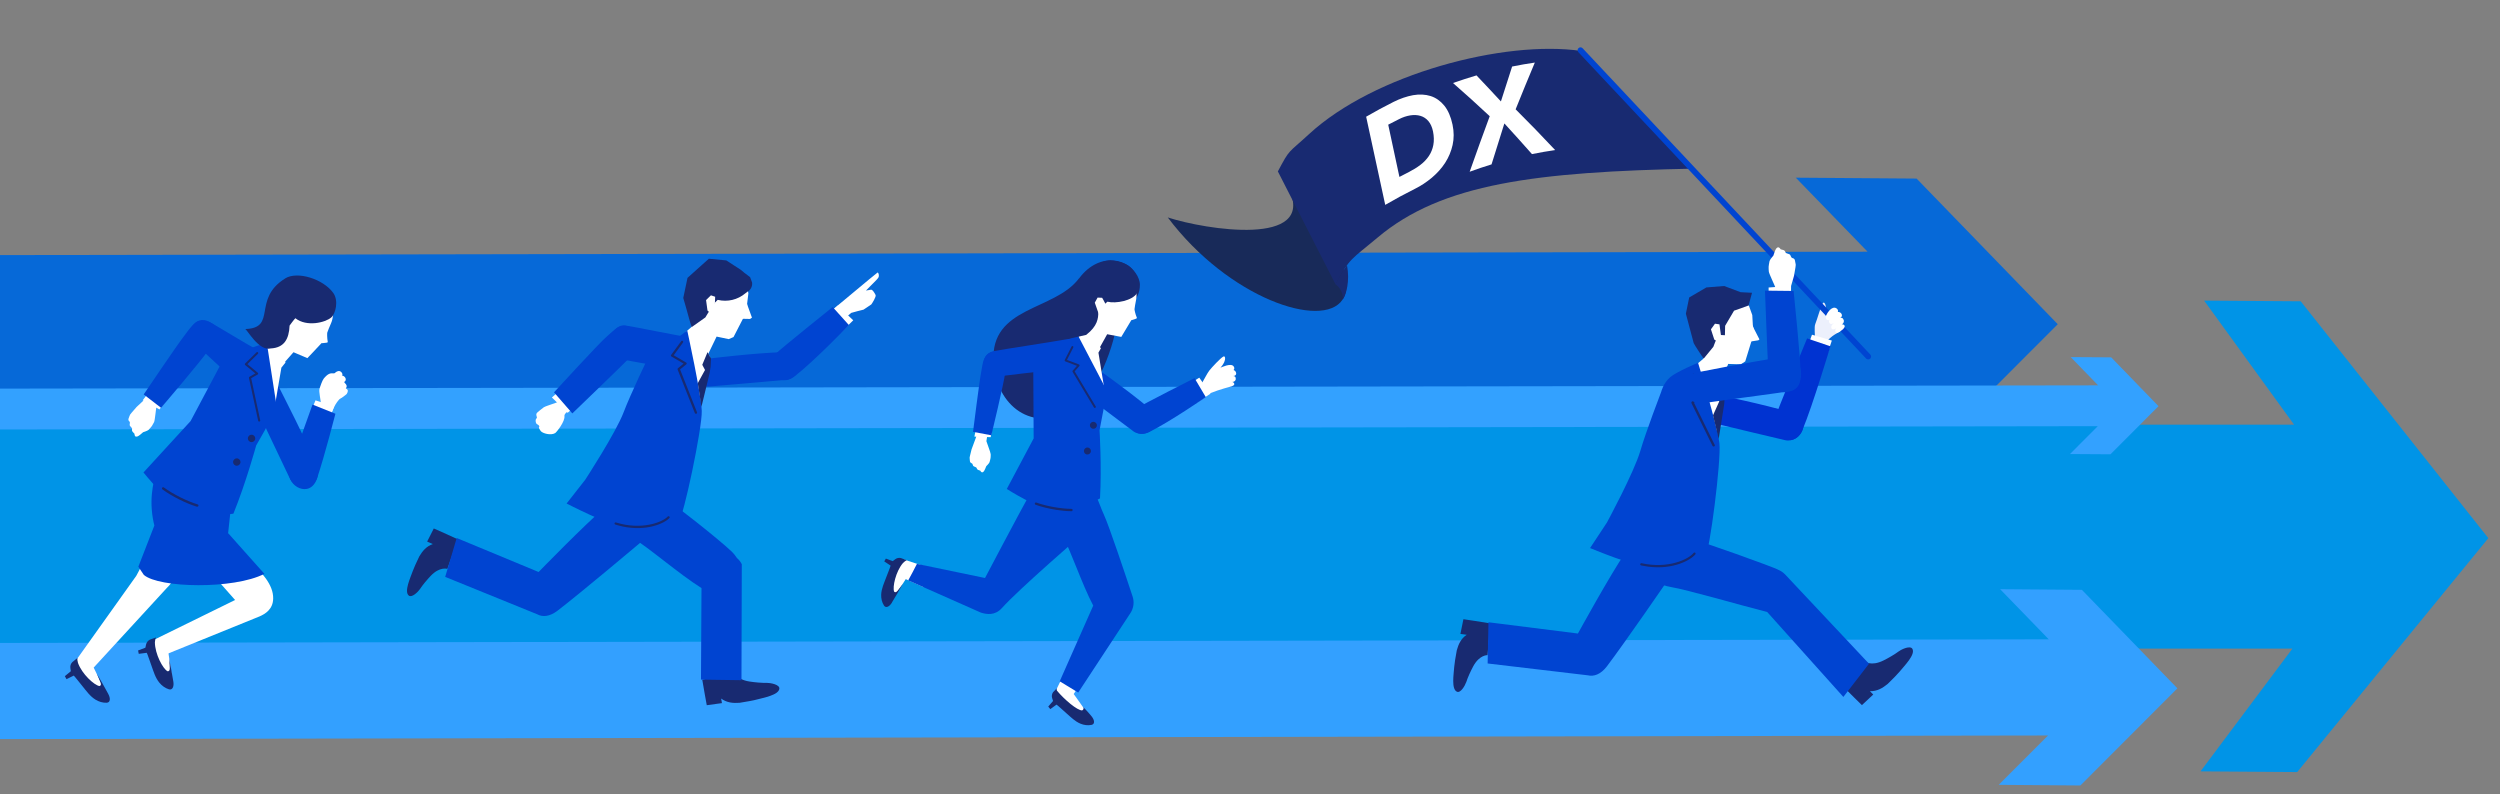 <?xml version="1.0" encoding="UTF-8"?>
<svg id="_レイヤー1" data-name="レイヤー1" xmlns="http://www.w3.org/2000/svg" width="384" height="122" viewBox="0 0 384 122">
  <rect x="0" y="0" width="384" height="122" fill="#808080" stroke="none"/>
  <defs>
    <style>
      .cls-1, .cls-2, .cls-3, .cls-4, .cls-5, .cls-6, .cls-7, .cls-8, .cls-9, .cls-10, .cls-11, .cls-12 {
        stroke-width: 0px;
      }

      .cls-1, .cls-3 {
        fill-rule: evenodd;
      }

      .cls-1, .cls-9 {
        fill: #fff;
      }

      .cls-2 {
        fill: #ecf0fc;
      }

      .cls-3, .cls-11 {
        fill: #182a71;
      }

      .cls-4 {
        fill: #0669d8;
      }

      .cls-5 {
        fill: #0044d1;
      }

      .cls-6 {
        fill: #0033d1;
      }

      .cls-7 {
        fill: #0094e7;
      }

      .cls-8 {
        fill: #182a59;
      }

      .cls-10 {
        fill: #33a0ff;
      }

      .cls-12 {
        fill: #33a1ff;
      }
    </style>
  </defs>
  <g>
    <polygon class="cls-4" points="294.39 27.43 275.83 27.29 286.86 38.66 -53.41 39.28 -53.57 61.11 286.7 60.49 275.5 71.7 294.05 71.84 316.07 49.8 294.39 27.43"/>
    <polygon class="cls-7" points="353.39 46.28 338.55 46.17 352.37 65.23 -86.02 65.11 -86.28 99.5 352.11 99.63 338 118.48 352.85 118.59 382.21 82.66 353.39 46.28"/>
    <polygon class="cls-10" points="319.78 90.6 307.22 90.5 314.69 98.2 -42.74 98.83 -42.85 113.6 314.58 112.97 307 120.55 319.55 120.65 334.45 105.73 319.78 90.6"/>
    <polygon class="cls-12" points="324.28 54.89 318.06 54.85 322.27 59.19 -37.85 59.75 -37.9 66.03 322.22 65.46 317.95 69.74 324.17 69.78 331.55 62.39 324.28 54.89"/>
  </g>
  <g>
    <g>
      <g>
        <path class="cls-9" d="M48.53,64.03s.31-.77.75-2.02c.02-.49-.35-1.85-.2-2.33.09-.28.42-1.25.64-1.52.22-.27.64-.77,1.16-.82.51-.05.81.15,1.12.09.63-.12,1.25,2.49,1.15,2.68-.47.88-1.22,1.09-1.89,2.54-.26.56-.97,2.19-.97,2.19-.5.61-1.48.65-1.74-.81Z"/>
        <path class="cls-9" d="M50.93,57.98c-.1.21-.17.43-.05.65.1.19.25.22.42.17-.06.13-.08.27-.02.43.1.26.31.27.54.18-.04.04-.07.07-.1.11-.13.16-.25.33-.2.54.08.33.4.26.71.11-.03.04-.07.07-.09.1-.11.13-.32.66-.15.94.17.28,1.25-.68,1.25-.68,0,0,.3-.42.14-.66-.1-.15-.23-.19-.36-.18.23-.1.32-.38.14-.64-.14-.21-.37-.33-.33-.37.29-.11.39-.47.13-.77-.13-.14-.26-.2-.4-.2.08-.17.04-.4-.16-.58-.55-.48-1.25.39-1.47.84Z"/>
      </g>
      <polygon class="cls-9" points="47.54 63.78 48.46 61.49 51.31 62.46 50.44 64.76 47.54 63.78"/>
    </g>
    <path class="cls-9" d="M19.84,64.69s.03.04.04.05c0,0,.01.02.02.02.07.09.05.2.04.29,0,.07-.04.21-.02.27.01.04.04.07.07.12.03.04.07.08.1.12.04.05.08.1.13.15h0c.09.12.08.16.06.24-.02.08-.02.12,0,.2.01.04.05.12.07.15.05.07.22.23.23.25l.06.05c.05.1,0,.27.14.42.08.08.25.04.36.01.18-.05.81-.61.84-.64,0,0,.66-.2.85-.37.19-.17.5-.6.51-.6.12-.2.25-.42.33-.59.13-.29.29-2.14.37-2.44,0,0,.43-.58.44-.6.09-.17.34-.24.43-.4h0c.09-.19.19-.38.29-.56,0,0,0,0,0,0-.02-.08-.04-.15-.08-.22-.04-.08-.08-.15-.14-.23-.03-.04-.07-.09-.11-.13-.42-.46-.68-.44-.94-.5-.07.09-2.96,2.77-2.96,2.77-.22.25-.52.62-.77.89-.17.18-.27.34-.32.51-.08.28-.22.46-.14.64.02.04.05.09.08.14Z"/>
    <g>
      <path class="cls-9" d="M27.52,87.52c-.22-.04.25-2.45.03-2.49-1.78-.31-2.77-.63-4.37-1.33-.45,1.47-2.25,4.75-2.25,4.75l-9.7,13.61.88,1.29,3.23,2.97.53-.7-.94-1.97-.54-1.11,11.19-12.18c.58-.53,1.25-1.47,1.95-2.83Z"/>
      <path class="cls-11" d="M16.62,106.57c-.82-1.48-1.09-2-1.75-3.1.49,1.21.9,1.76.41,1.91-.8-.12-2.7-1.86-3.3-3.55-.08-.29-.12-.56-.08-.77l-.79.64c-.24.24-.35.58-.3.92l.07.48-.92.76.26.46s1.11-.55,1.11-.55c.03-.02,1.24,1.52,1.33,1.62.61.75,1.16,1.55,2,2.07.51.32,1.13.51,1.73.48.55-.03.63-.64.23-1.37Z"/>
    </g>
    <g>
      <path class="cls-9" d="M30.08,85.28c2.75,3.19,6.03,6.88,6.03,6.88l-12.41,6.09.62,2.74s15.53-6.29,15.55-6.31c.89-.39,2.06-1.1,2.09-2.74.09-4.28-7.29-7.59-6.94-10.36-2.78.95-1.97,3.7-4.93,3.7Z"/>
      <path class="cls-9" d="M25.83,100c.1.72.59,4.1.59,4.1l-2.1.3-1.26-4.77.64-1.38,2.14,1.75Z"/>
      <path class="cls-11" d="M26.62,104.67c-.29-1.67-.38-2.25-.64-3.5.07,1.3.27,1.96-.24,1.94-.72-.37-1.93-2.65-1.95-4.44.02-.3.07-.57.18-.76l-.95.34c-.3.15-.52.43-.59.77l-.1.47-1.12.42.1.52s1.23-.16,1.23-.16c.04-.01.67,1.84.72,1.97.33.91.59,1.85,1.21,2.61.38.47.9.85,1.48,1.03.53.16.81-.4.67-1.22Z"/>
    </g>
    <path class="cls-9" d="M45.08,54.1l2.13.91s1.24-1.28,2.17-2.3c0,0,.34,0,.59-.05.18-.03.4,0,.37-.18-.11-.56-.1-1.31-.07-1.4.09-.29.34-.88.57-1.41.32-.73.39-1.54.2-2.31-.26-1.03-.7-2.35-1.3-2.57-1.01-.38-3.48-.87-5.5.23-1.64.89-1.5,2.81-1.63,3.82-.15,1.2-.51,2.55-.17,3.42-.01.14-2.37,2.51-2.65,2.82-1.49,1.6,1.05,3.86,2.05,2.69.5-.58,3.25-3.68,3.25-3.68Z"/>
    <path class="cls-5" d="M32.15,49.44c1.46.79,5.16,3.09,7.69,4.49,2.38,1.32,1.64,7.41-.71,6.5-1.84-.71-5.55-4.27-8.58-7.09-2.62-2.43-.49-5.04,1.6-3.91Z"/>
    <path class="cls-5" d="M44.49,73.44c-.78-1.61-4.02-8.41-5.35-11.24-1.25-2.67,2.53-5.1,3.74-2.67.88,1.76,3.8,7.35,5.65,11.84,1.47,3.57-2.93,4.37-4.04,2.07Z"/>
    <polygon class="cls-9" points="41.24 52.58 42.37 51.92 43.85 55.69 43.22 56.47 42.16 62.68 40.44 64.1 33.88 64.13 41.24 52.58"/>
    <path class="cls-5" d="M22.03,72.58l7.25-7.91,5.1-9.6s1.29-.31,2.56-.96c1.21-.62,4.04-1.46,4.04-1.46l1.57,10.15-3.2,5.62s-1.56,5.71-3.5,10.48c-.85.21-5.18.07-7.48-.59-2.29-.65-6.33-5.74-6.33-5.74Z"/>
    <polygon class="cls-9" points="24.49 62.89 21.92 61.48 23.11 59.94 25.6 61.42 24.49 62.89"/>
    <path class="cls-5" d="M22.08,60.59l2.66,2.05s6.32-7.4,7.25-8.83c.93-1.43,2.32-3.22.52-4.18-2.32-1.24-3.31.82-4.26,2.02-.95,1.19-6.18,8.94-6.18,8.94Z"/>
    <path class="cls-5" d="M35.55,77.17l-.51,4.72,5.57,6.25c-4.72,2.42-16.22,2.18-18.52.16l-.84-1.25,2.46-6.33c-.18-.71-.33-1.54-.4-2.48-.13-1.72.08-3.2.32-4.28.39-1.4,1.81-1.39,2.2-2.79l9.72,6Z"/>
    <path class="cls-11" d="M43.79,42.77c1.89-1.18,5.88.09,7.41,2.24.83,1.17.36,3.16-.32,3.75-.89.78-3.77,1.5-5.51.12-.15.11-.89,1.13-.89,1.13-.09,2.1-.85,3.4-2.89,3.51,0,0,0,0,0,0-1.84.48-3.68-2.99-3.93-2.98,4.96-.14,1.03-4.59,6.13-7.76Z"/>
    <path class="cls-11" d="M30.27,77.83s-.02,0-.03,0c-1.65-.5-3.88-1.61-5.29-2.66-.08-.06-.1-.18-.04-.26.06-.08.18-.1.26-.04,1.38,1.02,3.56,2.11,5.18,2.6.1.03.16.13.13.23-.03.09-.11.14-.2.13Z"/>
    <path class="cls-11" d="M39.73,64.74s-.06-.05-.07-.09l-1.42-6.59c-.02-.07.01-.14.07-.18l.91-.52-1.56-1.29s-.06-.07-.06-.12c0-.04.02-.09.05-.12l1.75-1.71c.06-.06.16-.06.22,0,.06.06.06.16,0,.22l-1.62,1.59,1.6,1.33s.06.08.06.14c0,.05-.03.1-.08.12l-1,.57,1.39,6.47c.02.08-.03.17-.11.19-.04.01-.09,0-.12-.02Z"/>
    <path class="cls-11" d="M39.16,67.57c-.13.29-.46.42-.75.29-.29-.13-.42-.46-.29-.75.13-.29.46-.42.75-.29.29.13.42.46.29.75Z"/>
    <path class="cls-11" d="M36.89,71.2c-.13.29-.46.42-.75.29-.29-.13-.42-.46-.29-.75.13-.29.46-.42.75-.29s.42.46.29.75Z"/>
    <path class="cls-5" d="M44.46,72.45c.29-1.34,3.54-10.31,3.54-10.31l3.52,1.41s-1.63,6.38-2.82,9.93c-1.07,3.19-4.71,1.15-4.23-1.03Z"/>
  </g>
  <g>
    <path class="cls-3" d="M64.49,90.5c.45-.68,1.11-1.46,1.67-2.05,1.39-1.46,2.55-1.07,2.55-1.07l1.64-4.53c-.76-.37-3.72-1.68-3.72-1.68,0,0-.46.89-1.02,2.02l.87.38c-1,.35-1.57,1.05-2.07,1.88-.47.98-.87,1.86-1.02,2.29-.36,1.03-1.35,3.13-.6,3.74.46.38,1.42-.56,1.71-.99Z"/>
    <g>
      <path class="cls-1" d="M88.07,62.44s-.24.2-.66.57c-.28.25-.76.56-.71.9.1.81-1.14,2.4-1.42,2.61-.67.41-1.94.05-2.22-.31-.12-.16-.37-.5-.25-.63.11-.14-.09-.3-.29-.41-.16-.09-.2-.2-.24-.44-.06-.35.15-.48.18-.53.07-.15-.24-.52.04-.81.11-.12.82-.69,1.04-.84.22-.15,1.31-.48,1.81-.67.51-.19.76-.37,1.23-.77.25-.22,1.5,1.33,1.5,1.33Z"/>
      <path class="cls-5" d="M95.99,49.99c1.55.2,7.73,1.53,10.43,1.91,2.55.35,1.9,5.33-.46,5.06-1.7-.2-6.49-1.01-10.65-1.79-3.31-.62-1.54-5.46.68-5.18Z"/>
      <g>
        <polygon class="cls-9" points="126.71 48.78 128.68 46.93 131.06 49.2 129.13 51.08 126.71 48.78"/>
        <path class="cls-9" d="M134.5,45.33l-.11-.21s0,0,0,0c-.14-.22-.37-.66-.62-.62,0,0-.77.14-.76.13.16-.16,1.4-1.41,1.6-1.62.4-.43.38-.47.38-.76,0-.13-.11-.45-.21-.38-.79.6-5.75,4.78-7.04,5.83-.05.04,1.03,2.04,1.04,2.06l1.96-1.7s1.87-.52,1.9-.5l1.19-.8c.15-.19.78-1.21.66-1.43Z"/>
      </g>
      <path class="cls-5" d="M119.03,54.44c1.02-.99,8.87-7.28,8.87-7.28l2.49,2.77s-5.22,5.44-8.29,7.84c-2.76,2.15-4.74-1.7-3.07-3.32Z"/>
      <path class="cls-5" d="M120.73,58.34c-1.68.16-8.76.78-11.69,1.02-2.77.23-3.67-3.91-1.12-4.18,1.84-.19,7.75-.94,12.32-1.09,3.64-.12,2.9,4.03.49,4.25Z"/>
      <path class="cls-9" d="M105.79,45.52c-.04.36.12,1.45.23,2.03.23,1.19.21,2.67.21,2.67l-.64,3.29,3.05,1.15,1.43-2.96,1.87.39.73-.32,2.11-4.1-.02-1.04.19-1.56-.26-1.48s-2.05-2.47-4.26-2.54c-2.13-.06-4.43,2.23-4.65,4.45Z"/>
      <polygon class="cls-9" points="114.67 46.5 113.83 48.96 115.21 48.99 115.5 48.79 114.67 46.5"/>
      <path class="cls-11" d="M115.2,42.56l-.88-.67-.51-.43-2.25-1.46-2.68-.26-3.28,2.94-.65,3.09.51,1.77c.04.26.77,2.71.77,2.71l2.11-1.49s.69-1.18.94-1.42c.24-.25.53-.86.53-.86l.43-.42h.02c1.49.36,3.05-.02,4.22-1,.22-.19.4-.32.47-.33h0c.42-.31.64-.82.57-1.33,0,0,0-.01,0-.01,0,0-.3-.81-.3-.81Z"/>
      <polygon class="cls-9" points="105.28 51.02 106.23 50.22 109.04 54.78 108.76 55.98 108.27 57.73 106.71 65.87 100.23 62.9 105.28 51.02"/>
      <path class="cls-5" d="M87.03,77.34l2.86-3.65s4.71-7.22,5.91-10.39c1-2.66,3.87-8.64,3.87-8.64,0,0,1.45-.56,2.53-1.37,1.03-.77,3.36-2.53,3.36-2.53,0,0,2.14,9.74,2.23,12.35.09,2.61-2.86,16.53-3.49,16.8-.76.33-6.32,1.29-8.55,1.04-2.23-.25-8.72-3.61-8.72-3.61Z"/>
      <path class="cls-5" d="M92.9,77.96c-3.09,2.61-10.17,9.9-10.17,9.9l-12.58-5.22-1.77,5.97s14.11,5.73,14.13,5.74c.8.45,1.9.39,3.13-.55,3.56-2.73,12.59-10.34,12.59-10.34,5.27-4.29-1.81-8.47-5.33-5.5Z"/>
      <polygon class="cls-11" points="108.68 54.09 107.87 56.03 108.29 56.83 107.18 58.85 107.74 62.49 109 57.31 109.15 56.31 109.21 55.08 108.68 54.09"/>
      <path class="cls-11" d="M106.82,63.55s-.07-.05-.09-.09l-2.65-6.7c-.03-.07-.01-.15.05-.2l.87-.71-1.87-1.09s-.07-.06-.08-.11c0-.05,0-.1.03-.13l1.55-2.11c.06-.08.16-.09.24-.04.08.06.09.16.04.24l-1.43,1.96,1.92,1.12s.08.08.08.13c0,.06-.02.11-.06.14l-.96.78,2.6,6.58c.04.08,0,.19-.08.22-.04.02-.09.02-.13,0Z"/>
      <polygon class="cls-9" points="87.19 63.41 84.77 61.05 86.16 59.84 88.49 62.25 87.19 63.41"/>
      <path class="cls-5" d="M85.09,60.26l2.82,3.24s7.7-7.41,8.82-8.56c1.12-1.15,2.2-3.05.72-4.27-1.92-1.57-3.21.15-4.31,1.08s-8.05,8.52-8.05,8.52Z"/>
      <g>
        <path class="cls-3" d="M117.85,104.89c-.84.02-1.9-.08-2.74-.21-2.07-.32-2.41-1.54-2.41-1.54l-4.83,1.28c.13.86.69,3.9.69,3.9,0,0,1.03-.14,2.33-.32l-.12-.7c.89.65,1.82.72,2.83.65,1.11-.18,2.1-.35,2.56-.48,1.09-.3,3.46-.7,3.55-1.7.05-.61-1.32-.88-1.85-.87Z"/>
        <path class="cls-5" d="M113.89,104.49l.05-17.83c-.2-.39-.45-.7-.74-.94-.27-.41-.54-.74-.77-.96-2.16-2.06-8.78-7.22-10.86-8.68-2.07-1.45-4.42-3.94-6.46-3.5-1.57.34-2.77,3.89-2.64,5.29.12,1.36,3.49,4.12,4.81,4.85,2.12,1.18,7.01,5.45,10.47,7.61l-.08,14.06,6.23.09Z"/>
      </g>
      <polygon class="cls-9" points="108.67 47.7 109.72 48.71 109.85 45.58 109.2 45.36 108.45 46.09 108.67 47.7"/>
      <path class="cls-11" d="M95.57,80.85c-.35-.07-.7-.17-1.06-.28-.09-.03-.14-.12-.11-.21.03-.09.12-.14.21-.11,3.89,1.21,7.1,0,7.96-.91.06-.07.17-.07.24,0,.07.06.07.17,0,.24-.74.8-3.5,2.09-7.24,1.28Z"/>
    </g>
  </g>
  <g>
    <path class="cls-9" d="M149.19,71.14s.03.02.05.02c0,0,.02,0,.03.01.09.04.12.13.14.2.02.06.05.18.09.21.02.02.06.04.1.06.04.02.08.04.13.06.05.02.1.04.16.07h0c.11.06.12.09.14.16.02.07.03.1.08.15.02.03.09.07.11.09.06.03.26.09.27.1h.06c.07.07.1.22.27.28.09.03.21-.06.28-.13.12-.11.38-.78.39-.81,0,0,.42-.41.5-.61.08-.2.15-.65.16-.66.02-.2.03-.42.02-.58-.01-.28-.6-1.74-.66-2,0,0,.1-.6.1-.63,0-.16.17-.31.17-.47h0c0-.19,0-.36,0-.54,0,0,0,0,0,0-.04-.05-.09-.1-.14-.14-.06-.04-.12-.08-.19-.12-.04-.02-.09-.04-.13-.06-.5-.19-.69-.07-.91-.01-.01.1-1.18,3.24-1.18,3.24-.08.27-.16.67-.24.98-.06.2-.07.36-.04.51.04.24,0,.44.14.54.03.02.07.05.11.07Z"/>
    <g>
      <path class="cls-9" d="M164.93,106.59l3.62-5.57c-.74-.24-1.48-.49-2.22-.75-.38-.13-.75-.27-1.13-.4l-3.29,6.76,1.02,1.07,3.48,2.27.38-.73-1.19-1.69-.68-.95Z"/>
      <path class="cls-11" d="M166.4,108.63c.1.22,0,.39-.18.49-.76.02-2.75-1.69-3.86-3.02-.12-.25-.05-.3.03-.44l-.64.66c-.18.26-.24.6-.14.91l.14.44-.74.86.32.39s.95-.69.95-.69c.03-.03,1.4,1.23,1.5,1.31.69.6,1.33,1.27,2.19,1.62.53.22,1.13.3,1.7.18.51-.11.49-.7,0-1.31-.51-.64-1.25-1.39-1.25-1.39Z"/>
    </g>
    <g>
      <path class="cls-9" d="M142.01,90.06c.04-.09.09-.17.13-.26.2-.86.44-1.7.72-2.54l-3.93-1.29-1.25,2.35s1.89.84,4.22,1.87c.04-.04.08-.09.12-.13Z"/>
      <path class="cls-9" d="M139.38,88.55c-.38.58-2.11,3.31-2.11,3.31l-1.7-1.08,2.04-4.21,1.31-.6.46,2.58Z"/>
      <path class="cls-11" d="M137,92.54c.83-1.37,1.12-1.85,1.71-2.91-.76.98-1.02,1.57-1.37,1.25-.28-.71.25-3.1,1.35-4.39.2-.2.4-.37.59-.43l-.89-.34c-.31-.08-.64-.01-.9.19l-.36.28-1.06-.39-.25.43s.98.65.98.65c.03.01-.66,1.74-.7,1.86-.32.86-.72,1.69-.75,2.62-.02.57.12,1.17.43,1.65.28.44.82.21,1.23-.46Z"/>
    </g>
    <path class="cls-11" d="M165.74,42.75c-3.75,5.03-13.62,4.25-13.14,12.78.38,6.85,6.05,11.08,12.18,7.39,3.55-2.13,6.65-10.14,6.87-14.31.05-.88,3.46-3.89,2.85-6.18-.66-2.48-5.48-4.07-8.75.33Z"/>
    <g>
      <path class="cls-11" d="M174.17,46.36c.44-.63.92-1.39.92-2.61,0-1.22-1.06-2.5-1.82-2.98-.76-.48-2.52-.96-3.45-.69-1.41.42-2.81,1.28-3.46,2.64-.74,1.54-1.1,3.37-.56,4.56.53,1.2,2.97,3.05,4.21,2.18,1.24-.87,4.17-3.1,4.17-3.1Z"/>
      <path class="cls-9" d="M170.07,51.34l2.16.41s.88-1.44,1.54-2.57c0,0,.31-.07.54-.16.16-.07.37-.09.3-.25-.22-.49-.36-1.2-.35-1.28.02-.28.14-.88.24-1.42.15-.74.05-1.51-.29-2.18-.45-.9-1.12-2.03-1.72-2.12-1.01-.15-3.4-.1-5.04,1.33-1.34,1.16-.82,2.9-.74,3.87.1,1.14.04,2.46.54,3.2.02.13-1.68,2.81-1.89,3.15-1.06,1.79,1.76,3.36,2.44,2.08.34-.64,2.26-4.06,2.26-4.06Z"/>
    </g>
    <path class="cls-5" d="M152.59,53.94c1.54-.3,8.67-1.36,11.37-1.85,2.54-.46,2.86,3.87.53,4.35-1.69.34-6.5.78-10.72,1.33-3.36.44-3.38-3.41-1.17-3.83Z"/>
    <path class="cls-9" d="M189.59,58.95c-.05-.16-.17-.25-.31-.28.27,0,.56-.2.53-.49-.02-.23-.02-.37-.38-.43.34,0,.56-.27.39-.61-.08-.17-.21-.26-.35-.31.14-.12.18-.33.02-.55-.4-.59-1.93.17-2.03.2.02-.02.37-.39.58-.85s.18-1.03-.14-.86c-.42.22-1.75,1.64-2.15,2.15-.33.43-.84,1.45-1.08,1.84-.99.8-.93.74-.93.74-.38,1.29.29,1.55,1.05,1.29,0,0,.63-.19,1.2-.43,1.2-.5,3.15-1.01,3.15-1.01,0,0,.53-.14.44-.41Z"/>
    <polygon class="cls-9" points="182.12 59.31 184.21 58.01 185.93 60.47 183.87 61.8 182.12 59.31"/>
    <path class="cls-5" d="M174.43,62.81c1.09-.71,9.05-4.73,9.05-4.73l1.73,2.92s-5.45,3.74-8.62,5.33c-2.85,1.42-3.93-2.38-2.15-3.53Z"/>
    <path class="cls-5" d="M174.05,66.22c-1.36-1.01-7.08-5.3-9.44-7.09-2.22-1.69-.12-5.39,1.97-3.88,1.51,1.09,6.42,4.5,9.95,7.46,2.8,2.35-.53,4.96-2.49,3.51Z"/>
    <polygon class="cls-9" points="165.76 51.29 166.57 50.35 169.1 53.49 168.72 54.17 169.68 60.07 168.56 61.86 162.69 63.9 165.76 51.29"/>
    <path class="cls-5" d="M154.64,75.11l4.13-7.77-.06-10.9,5.32-4.33,1.5-.67,4.51,8.63-1.15,6.02s.35,5.6.07,10.47c-.7.45-4.63,1.65-6.88,1.76-2.25.12-7.43-3.21-7.43-3.21Z"/>
    <polygon class="cls-9" points="152.17 67.15 149.67 67.07 149.98 65.43 152.44 65.6 152.17 67.15"/>
    <path class="cls-5" d="M149.45,66.33l2.82.53s1.95-8.06,2.11-9.51c.16-1.45.52-3.34-1.21-3.38-2.24-.05-2.2,1.9-2.46,3.17-.26,1.27-1.25,9.18-1.25,9.18Z"/>
    <path class="cls-11" d="M167.6,42.51c1.1-.77,2.99-2.46,3-2.46.72.18,1.79.76,2.52.89,0,.02.67,1.58.84,1.76.1.1.82,1.32.96,1.35,0,0,.02.48-.28.98-.7,1.16-3.26,1.64-4.54,1.31,0,0-.35.32-.35.32,0,0-.66-.32-.7-.38-.17.22-.16.1-.18.55,0,.09.45-.38.45-.3-.12.12-.58,1.19-.58,1.19l-.02.3c-.06.86-.09,2.03-1.88,3.42l-2.92.65s2.16-4.08,1.89-4.81c-.06-.15.29-1.98.82-3.32.32-.8.88-1.38.99-1.45Z"/>
    <path class="cls-9" d="M169.29,45.74l-.7-.03-.43.78.67,1.92.97-.03s.07-1.38,0-1.65c-.08-.27-.51-.99-.51-.99Z"/>
    <path class="cls-11" d="M168.13,62.66s-.07-.03-.09-.06l-3.29-5.48c-.04-.06-.03-.13.01-.18l.66-.75-1.79-.68s-.07-.05-.09-.09c-.02-.04-.01-.08,0-.12l1.05-2.07c.04-.07.13-.1.2-.07.07.04.1.13.07.2l-.97,1.92,1.84.7s.08.06.09.1c.01.05,0,.1-.03.14l-.72.82,3.23,5.38c.05.07.03.16-.04.21-.04.02-.08.03-.12.02Z"/>
    <path class="cls-11" d="M168.48,65.37c-.02.3-.29.52-.58.49-.3-.02-.52-.29-.49-.58.02-.3.29-.52.58-.49s.52.29.49.58Z"/>
    <path class="cls-11" d="M167.56,69.32c-.02.3-.29.52-.58.49-.3-.02-.52-.29-.49-.58s.29-.52.58-.49c.3.02.52.29.49.58Z"/>
    <path class="cls-5" d="M165.61,106.38l8.03-12.22c.49-.75.61-1.68.33-2.53-1.04-3.15-3.62-10.86-4.38-12.5-.96-2.07-1.65-5.08-3.43-5.66-1.37-.45-3.92,1.77-4.46,2.92-.52,1.11.84,4.79,1.53,5.96,1.11,1.88,2.97,7.43,4.69,10.67l-5.15,11.63,2.83,1.72Z"/>
    <path class="cls-5" d="M158.69,74.95c-2.56,4.64-7.39,13.83-7.39,13.83l-10.46-2.17c-.43.86-.88,1.7-1.34,2.54,3.58,1.59,11.15,4.95,11.17,4.95.88.27,2.15.48,3.2-.68,2.71-3.02,12.15-11.13,14.12-12.91-2.59-1.04-7.17-3.73-9.3-5.55Z"/>
    <path class="cls-11" d="M162.22,78.31c-1.12-.18-2.26-.45-3.16-.78-.09-.03-.14-.14-.11-.23.03-.09.14-.14.23-.11,1.53.56,3.8.96,5.4.97.1,0,.18.08.18.18,0,.1-.08.18-.18.18-.7,0-1.53-.08-2.37-.21Z"/>
  </g>
  <g>
    <g>
      <g>
        <path class="cls-8" d="M179.37,33.4c9.32,12.38,23.71,17.25,26.83,12.65,1.75-2.57-.04-8.1-8.18-16.94,4.04,8.84-12.8,6.19-18.65,4.29Z"/>
        <path class="cls-11" d="M260.3,25.9c-24.35.49-38.81,2.26-48.69,10.58-4.06,3.42-4.27,3.07-6.47,7.2-2.95-5.78-5.91-11.57-8.86-17.35,1.89-3.56,1.48-2.68,4.8-5.74,9.96-9.18,29.96-14.5,41.81-12.76.54.37,13.08,13.55,17.4,18.07Z"/>
      </g>
      <g>
        <g>
          <g>
            <path class="cls-2" d="M279.69,54.83c-.58.6-1.65.63-1.86-.83,0,0,.38-.77.93-2.01.05-.49-.13-1.76.07-2.23.27-.64.86-2.78,1.15-3.19.22-.32.48.24.49.79.01.55-.15,1.08-.16,1.11.22-.23.4-.08,1.09-.19.69-.11,1.64,2.3,1.46,2.44-.71.56-1.41.67-2.51,1.98-.41.49-.67,2.13-.67,2.13Z"/>
            <path class="cls-5" d="M286.96,55.21c-.12,0-.24-.05-.33-.14l-44.19-47.05c-.17-.18-.16-.46.02-.63.18-.17.46-.16.63.02l44.19,47.05c.17.18.16.46-.02.63-.09.08-.2.12-.31.12Z"/>
            <path class="cls-9" d="M280.53,48.37c-.09.22-.16.45-.02.65.12.18.29.19.47.12-.05.14-.07.28,0,.43.12.25.35.23.6.12-.04.04-.07.08-.1.12-.13.17-.25.36-.18.57.1.32.45.22.78.03-.03.04-.07.08-.09.11-.11.14-.18.29.02.56.2.26,1.07-.51,1.07-.51,0,0,.41-.38.22-.6-.12-.14-.26-.17-.4-.14.24-.12.42-.45.27-.72-.12-.22-.17-.36-.53-.26.31-.14.39-.52.1-.78-.15-.13-.3-.17-.45-.15.08-.18.02-.41-.21-.56-.63-.41-1.33.54-1.54,1.02Z"/>
            <polygon class="cls-9" points="277.72 53.08 278.32 51.41 281.37 52.31 280.81 53.98 277.72 53.08"/>
          </g>
          <path class="cls-6" d="M272.51,64.58c.41-1.39,5.06-12.6,5.06-12.6l3.58,1.21s-2.74,9.15-4.27,12.8c-1.37,3.28-5.05.86-4.38-1.41Z"/>
          <path class="cls-6" d="M274.19,67.61c-1.67-.39-8.7-2.06-11.61-2.77-2.74-.67-2.28-4.95.26-4.4,1.84.4,7.77,1.59,12.24,2.91,3.55,1.05,1.5,4.81-.89,4.26Z"/>
        </g>
        <path class="cls-3" d="M225.2,104.82c.25-.79.69-1.73,1.08-2.46.97-1.81,2.21-1.73,2.21-1.73l.39-4.88c-.84-.16-4.1-.64-4.1-.64,0,0-.21.99-.46,2.26l.96.13c-.89.61-1.26,1.45-1.52,2.4-.2,1.09-.36,2.06-.39,2.52-.07,1.1-.48,3.43.42,3.83.55.25,1.24-.94,1.4-1.43Z"/>
        <path class="cls-9" d="M260.03,50.48c.03.36.38,1.43.6,1.99.45,1.15,1.07,2.59,1.07,2.59l-.42,3.45,2.7,1.14,1.47-3.75,1.94.06.68-.45,1.38-4.49-.21-1.03-.09-1.6-.52-1.44s-2.49-2.11-4.72-1.77c-2.15.32-4.03,3.03-3.85,5.29Z"/>
        <polygon class="cls-9" points="269.1 49.88 268.69 52.49 270.08 52.27 270.25 52.13 269.1 49.88"/>
        <path class="cls-11" d="M268.59,46.89l.52-1.92-1.75-.09-2.53-.95-2.73.22-2.64,1.54-.51,2.49,1.2,4.52c.09.26,1.53,2.39,1.53,2.39l1.49-1.82s.48-1.3.68-1.59c.2-.29.52-.22.52-.22l.58.03s0-.63.03-1.45l1.37-2.32s1.92-.66,2.21-.79h.02s0-.01,0-.01c0,0,0,0,0,0,0,0,0,0,0-.01Z"/>
        <polygon class="cls-9" points="260.55 56.01 261.73 55.02 264.67 59.51 264.96 60.94 264.13 62.56 263.22 70.94 256.42 68.47 260.55 56.01"/>
        <path class="cls-5" d="M244.23,84.19l2.6-3.94s4.17-7.7,5.13-11.01c.8-2.78,3.21-9.08,3.21-9.08,0,0,.31-1.29,1.34-2.2.98-.86,4.31-2.24,4.31-2.24,0,0,2.97,9.69,3.28,12.33.31,2.64-1.54,16.98-2.15,17.31-.74.4-6.3,1.83-8.58,1.76-2.28-.07-9.14-2.94-9.14-2.94Z"/>
        <path class="cls-5" d="M249.67,84.86c-2.33,3.39-7.3,12.45-7.3,12.45l-13.74-1.73-.13,6.33s15.37,1.82,15.4,1.82c.9.22,1.97-.13,2.92-1.38,2.76-3.64,9.56-13.53,9.56-13.53,4.02-5.63-4.06-7.81-6.71-3.95Z"/>
        <polygon class="cls-11" points="264.25 58.84 263.59 60.87 264.08 61.65 263.12 63.79 263.99 67.43 264.84 62.08 264.91 61.05 264.86 59.8 264.25 58.84"/>
        <g>
          <path class="cls-3" d="M291.69,100.02c-.69.51-1.62,1.05-2.39,1.43-1.9.95-2.91.14-2.91.14l-3.26,3.89c.62.64,2.86,2.83,2.86,2.83,0,0,.77-.72,1.74-1.63l-.51-.51c1.11.02,1.94-.47,2.73-1.12.82-.8,1.54-1.53,1.84-1.9.72-.89,2.46-2.61,1.95-3.49-.32-.54-1.61.04-2.05.37Z"/>
          <path class="cls-5" d="M287.08,101.95l-12.91-13.74c-.32-.32-.66-.54-1.01-.68-.38-.31-12.22-4.54-14.71-5.21-2.48-.66-5.6-2.23-7.39-1.1-1.38.87-1.29,4.68-.68,5.98.59,1.25,4.76,2.72,6.28,2.97,2.43.39,10.76,2.82,14.78,3.83l11.7,13.05,3.94-5.1Z"/>
        </g>
        <polygon class="cls-9" points="263.31 52.15 264.54 52.98 264.11 49.82 263.42 49.72 262.8 50.58 263.31 52.15"/>
        <path class="cls-11" d="M253.17,87.04c-.36-.05-.72-.11-1.1-.19-.09-.02-.15-.11-.13-.21.02-.09.11-.15.21-.13,4.04.9,7.2-.59,7.99-1.58.06-.07.17-.09.24-.03.07.06.09.17.03.24-.69.87-3.38,2.4-7.23,1.9Z"/>
        <path class="cls-11" d="M263.15,68.58s-.08-.04-.1-.08l-3.24-6.57c-.04-.07-.03-.15.03-.21l.82-.79-1.98-.95s-.08-.06-.09-.11c-.01-.05,0-.1.02-.14l1.39-2.27c.05-.08.16-.11.24-.06.08.05.11.16.06.24l-1.29,2.1,2.04.98c.05.02.09.07.1.13,0,.06,0,.11-.05.15l-.9.87,3.18,6.46c.05.08.02.19-.07.23-.04.02-.09.03-.13.01Z"/>
        <path class="cls-9" d="M275.38,39.66s-.05-.02-.06-.02c-.01,0-.02,0-.03-.01-.12-.05-.17-.16-.21-.25-.03-.07-.09-.22-.14-.27-.03-.03-.08-.05-.13-.07-.05-.02-.11-.04-.17-.06-.07-.02-.13-.04-.21-.07h0c-.15-.06-.17-.11-.2-.2-.03-.08-.05-.13-.11-.19-.03-.03-.12-.09-.15-.1-.09-.04-.34-.1-.35-.1h-.08c-.1-.08-.15-.27-.37-.33-.13-.03-.26.1-.35.19-.14.15-.41,1.04-.43,1.08,0,0-.51.57-.59.84-.08.27-.13.85-.14.87,0,.26,0,.54.03.75.04.35.94,2.19,1.04,2.52,0,0-.07.79-.07.82.01.21-.19.42-.17.62v.02c.01.22.03.45.04.68,0,0,0,0,0,0,.06.06.13.12.2.17.08.05.16.1.26.14.06.02.12.04.18.06.66.2.9.03,1.17-.07,0-.13,1.22-4.31,1.22-4.31.07-.36.14-.89.22-1.29.05-.27.06-.48,0-.66-.08-.31-.05-.56-.23-.68-.04-.03-.1-.06-.15-.08Z"/>
        <path class="cls-5" d="M275.09,60.03c-1.22.28-8.8,1.21-13.36,1.88-2.03.3-3.76-1.52-3.3-3.52.09-.41.25-.67.46-.74,1.67-.55,10.77-2.15,15.05-2.86,3.4-.56,3.39,4.72,1.16,5.23Z"/>
        <polygon class="cls-9" points="271.66 44.16 275.11 43.91 275.09 45.8 271.66 45.94 271.66 44.16"/>
        <path class="cls-5" d="M275.5,44.69l-4.4-.05s.39,10.47.51,12.12c.11,1.64.84,3.76,2.78,3.46,2.51-.4,2.12-2.09,2.15-3.56.03-1.47-1.04-11.96-1.04-11.96Z"/>
      </g>
      <path class="cls-11" d="M206.26,45.93s-.01.06-.03.09c.56-.73,1.13-2.9.67-5.28-.51.69-1.03,1.53-1.77,2.93.2.14.59.45.86.99.28.56.28,1.03.27,1.28Z"/>
    </g>
    <g>
      <path class="cls-9" d="M209.85,17.92c1.39-.81,2.79-1.56,4.2-2.27,1.02-.51,2.03-.85,3-1.03.98-.17,1.87-.12,2.69.13.81.26,1.51.75,2.1,1.47.58.72,1.01,1.69,1.27,2.93.23,1.1.23,2.13.01,3.12-.22.98-.6,1.89-1.14,2.73-.54.84-1.22,1.59-2.03,2.28-.81.68-1.68,1.26-2.63,1.73-1.52.76-3.04,1.58-4.55,2.46-.97-4.5-1.94-9.01-2.93-13.54ZM214.96,27.17c.48-.26.97-.51,1.45-.75.65-.33,1.23-.69,1.76-1.09.53-.4.96-.86,1.3-1.36.34-.51.57-1.07.69-1.7.12-.63.1-1.32-.05-2.09-.14-.66-.38-1.19-.71-1.58-.33-.39-.74-.66-1.21-.8-.47-.14-1-.17-1.56-.08-.57.09-1.15.28-1.74.58-.55.28-1.11.56-1.66.85.58,2.68,1.15,5.36,1.72,8.03Z"/>
      <path class="cls-9" d="M228.82,17.85c-1.87-1.75-3.75-3.45-5.64-5.1,1.2-.42,2.4-.81,3.61-1.17,1.25,1.31,2.5,2.65,3.75,4,.57-1.8,1.15-3.59,1.72-5.36,1.16-.24,2.33-.44,3.49-.61-.99,2.35-1.97,4.74-2.95,7.18,2.04,2.03,4.07,4.12,6.07,6.26-1.19.17-2.37.38-3.56.62-1.4-1.59-2.82-3.16-4.24-4.71-.66,2.07-1.32,4.17-1.97,6.29-1.12.34-2.24.72-3.36,1.13,1.02-2.9,2.05-5.74,3.08-8.53Z"/>
    </g>
  </g>
</svg>